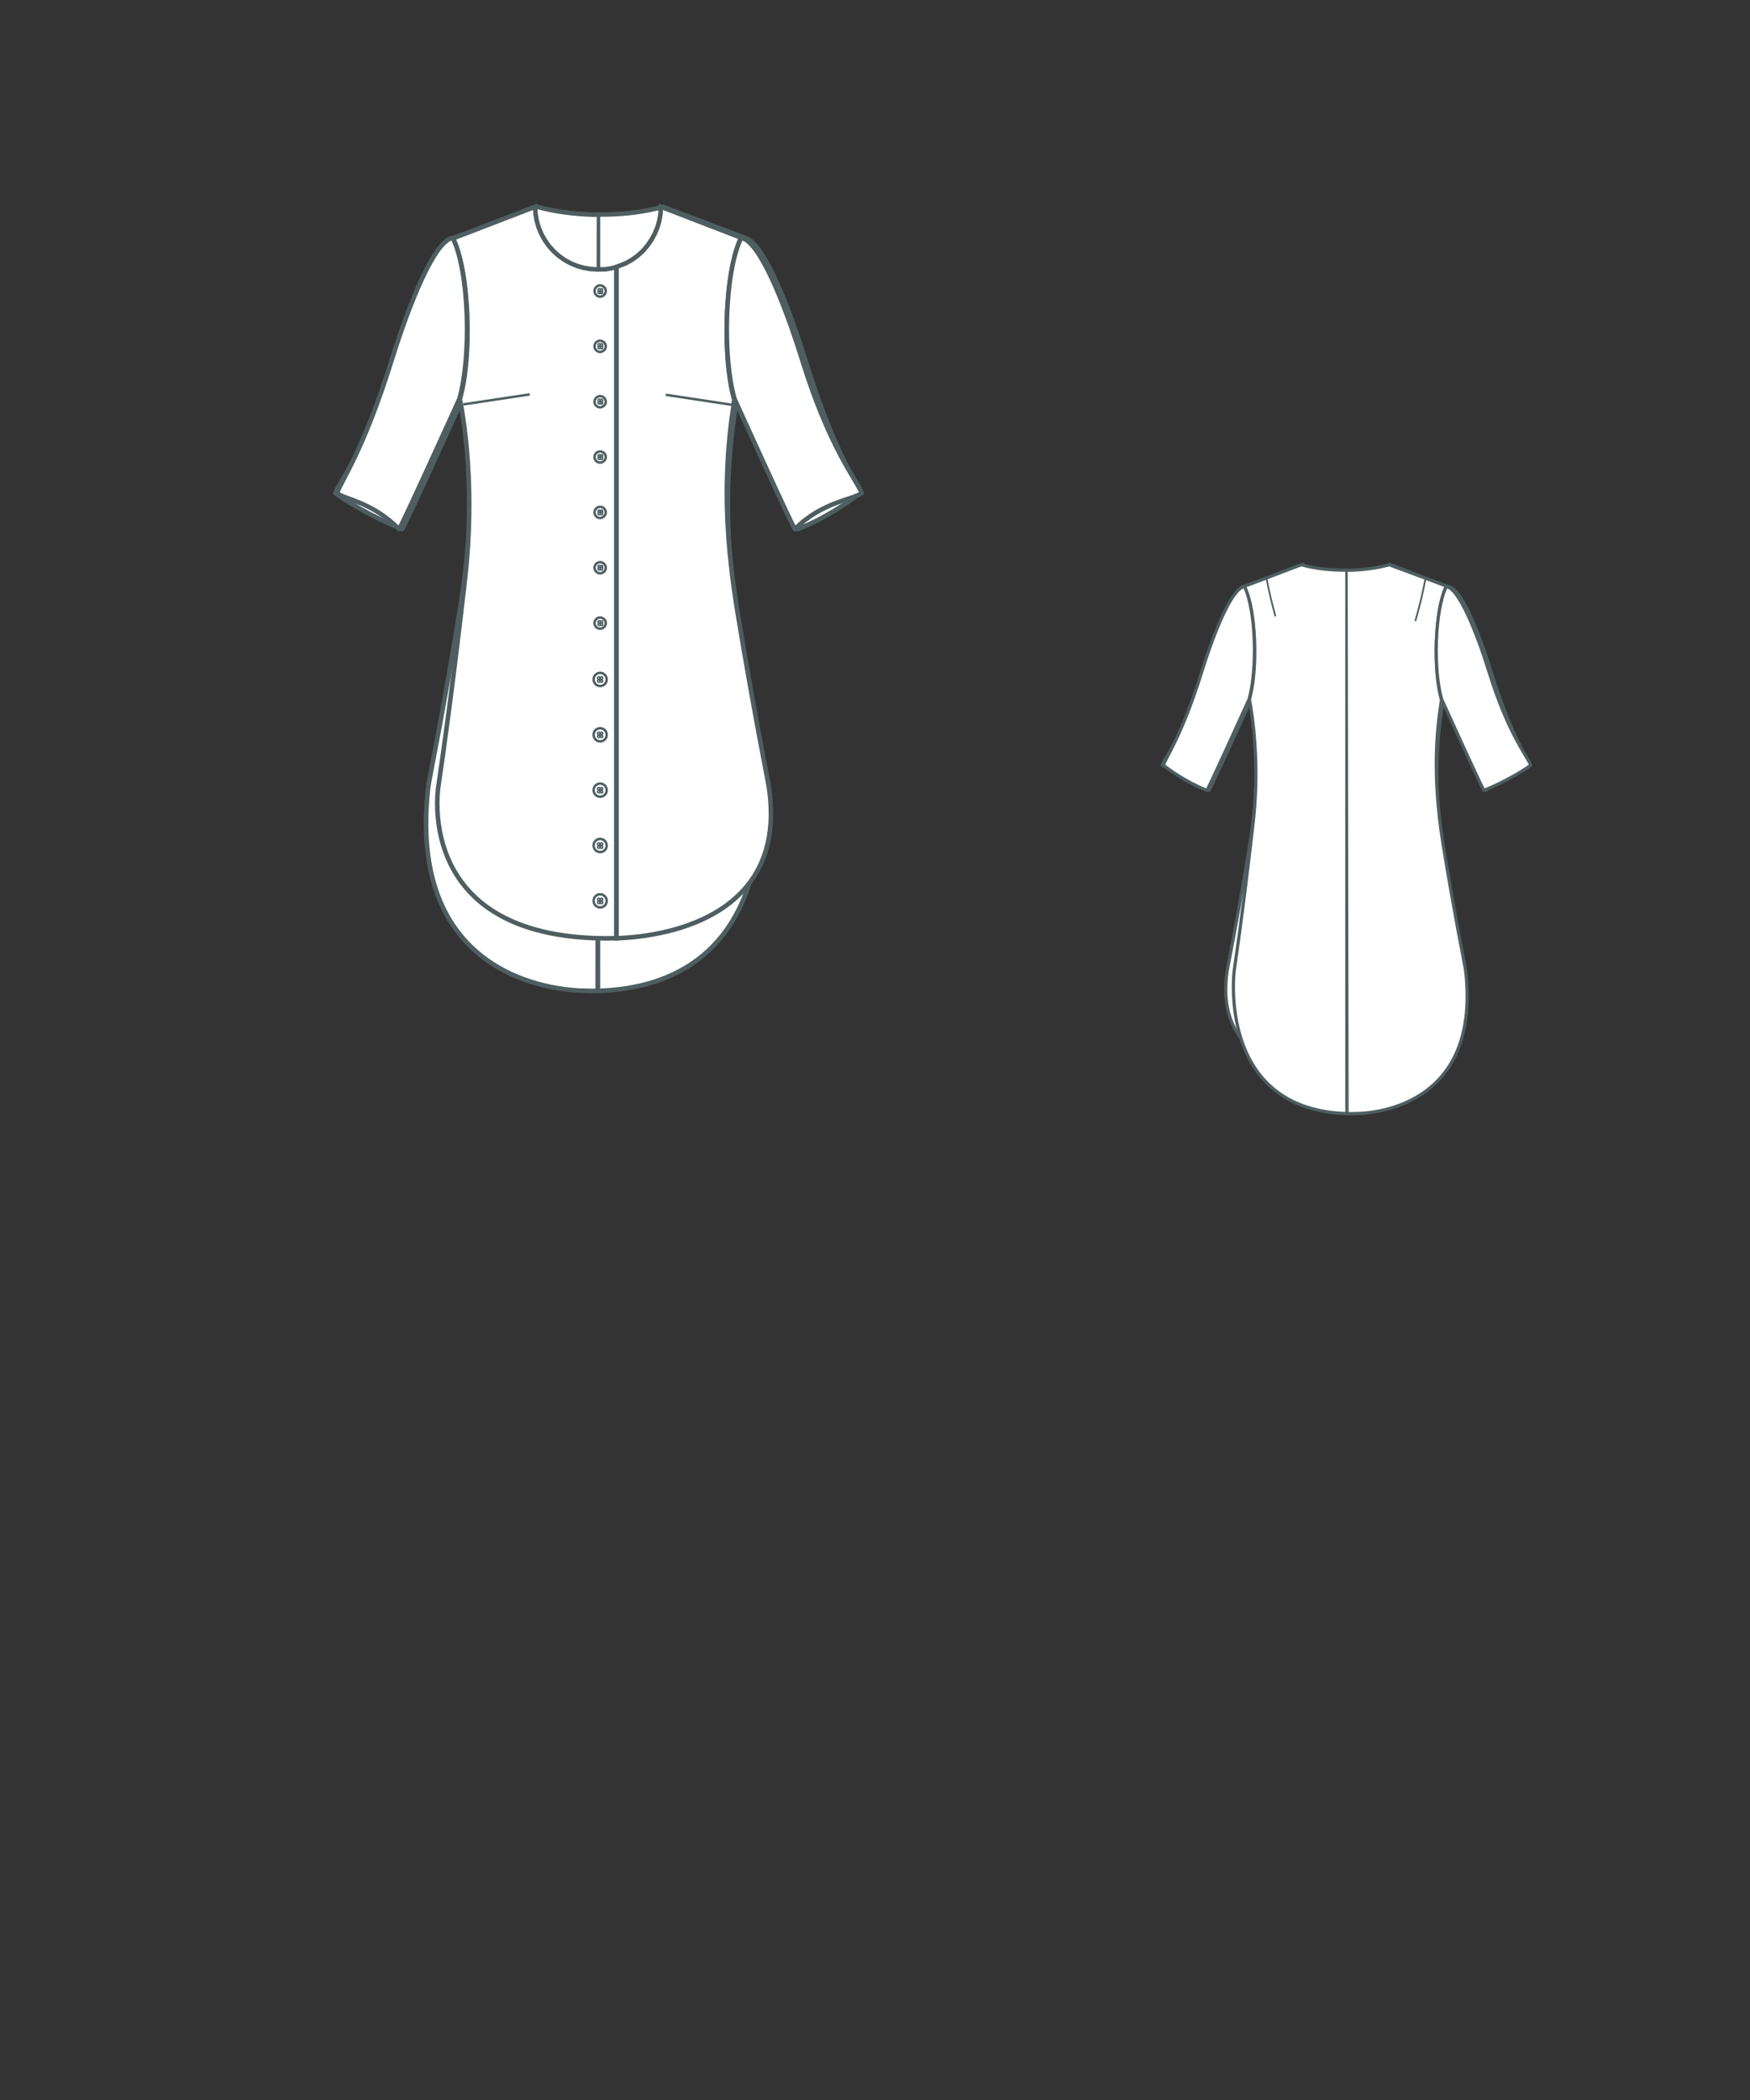 <svg xmlns="http://www.w3.org/2000/svg" viewBox="25 50 250 300" preserveAspectRatio="xMidYMid meet" class="main-area"><rect x="25" y="50" width="250" height="300" fill="#333333" stroke="none"/><g class="front-view"><g transform="translate(61,50)" class="area1-37"><g class="back" style="transform: translate(99px, 0px) scale(-1, 1);"><g><!----> <path d="M29.69 57.04 L29.69 57.04 L29.88 58.027 L30.045 59.014 L30.325 60.995 L30.55 62.974 L30.645 63.977 L30.801 65.973 L30.92 67.946 L30.995 69.969 L31.022 71.97 L31.004 73.963 L30.978 74.955 L30.893 76.961 L30.765 78.94 L30.592 80.948 L30.264 83.911 L29.441 90.856 L28.699 96.841 L27.657 104.786 L26.553 112.668 L26.481 113.669 L26.44 114.679 L26.427 115.664 L26.439 116.659 L26.479 117.713 L26.54 118.663 L26.632 119.676 L26.748 120.663 L26.891 121.649 L27.068 122.656 L27.263 123.604 L27.501 124.601 L27.762 125.553 L28.061 126.517 L28.386 127.445 L28.759 128.392 L29.162 129.307 L29.595 130.19 L30.058 131.043 L30.586 131.919 L31.152 132.764 L31.719 133.528 L32.402 134.358 L33.044 135.061 L33.768 135.777 L34.534 136.457 L35.293 137.063 L36.089 137.635 L36.922 138.172 L37.791 138.671 L38.694 139.132 L39.626 139.551 L40.585 139.93 L41.458 140.232 L42.457 140.531 L43.418 140.777 L44.391 140.987 L45.415 141.17 L46.36 141.305 L47.383 141.418 L48.35 141.495 L49.384 141.548 L50.36 141.563 L52.317 141.511 L53.33 141.434 L54.39 141.313 L55.34 141.17 L56.303 140.991 L57.307 140.767 L58.245 140.522 L59.214 140.23 L60.174 139.899 L61.102 139.537 L62.054 139.118 L62.899 138.702 L63.785 138.216 L64.621 137.705 L65.461 137.136 L66.256 136.538 L67.057 135.867 L67.765 135.208 L68.481 134.469 L69.108 133.75 L69.74 132.943 L70.331 132.102 L70.838 131.292 L71.346 130.385 L71.776 129.52 L72.168 128.63 L72.551 127.637 L72.865 126.701 L73.142 125.747 L73.382 124.778 L73.586 123.797 L73.755 122.808 L73.891 121.814 L73.995 120.817 L74.068 119.821 L74.113 118.828 L74.131 117.838 L74.125 116.85 L74.093 115.812 L74.043 114.877 L73.967 113.854 L73.868 112.824 L73.738 111.863 L72.251 104.012 L71.002 97.107 L69.981 91.19 L69.166 86.258 L68.737 83.294 L68.49 81.296 L68.194 78.345 L68.039 76.323 L67.926 74.332 L67.886 73.332 L67.838 71.35 L67.836 69.337 L67.854 68.331 L67.924 66.343 L68.042 64.336 L68.212 62.356 L68.439 60.374 L68.857 57.393L68.88 57.07 L68.88 57.07 L68.627 56.091 L68.427 55.117 L68.267 54.155 L68.132 53.146 L68.024 52.136 L67.943 51.155 L67.84 49.163 L67.811 47.161 L67.852 45.155 L67.898 44.153 L68.043 42.183 L68.147 41.174 L68.274 40.161 L68.418 39.196 L68.59 38.227 L68.803 37.212 L69.046 36.243 L69.33 35.302 L69.673 34.377L70.05 33.95 L 58.25 29.54 L58.25 29.54 L58.25 29.54 L57.284 29.792 L56.306 30.003 L55.322 30.183 L54.334 30.333 L53.341 30.454 L52.346 30.549 L51.348 30.618 L50.349 30.663L49.187 30.643 L 48.192 30.633 L 47.183 30.597 L 46.195 30.536 L 45.194 30.447 L 44.194 30.329 L 43.211 30.183 L 42.229 30.003 L 41.244 29.784 L 40.28 29.54 L 40.28 29.54 L40.28 29.54 L 28.65 33.95 L28.68 33.98 L28.68 33.98 L29.075 34.89 L29.402 35.842 L29.675 36.81 L29.903 37.782 L30.094 38.751 L30.262 39.766 L30.396 40.73 L30.512 41.741 L30.676 43.713 L30.73 44.717 L30.785 46.733 L30.768 48.703 L30.731 49.73 L30.675 50.739 L30.601 51.697 L30.501 52.705 L30.374 53.714 L30.224 54.676 L30.038 55.65 L29.797 56.66Z" fill="#fff" data-connection="1" class="" style="stroke-width: 0.65px; stroke: rgb(78, 94, 97);"/><!----> <path d="M49.771 141.554 L49.578 30.65 " fill="none" data-connection="2" class="" style="stroke-width: 0.35px; stroke: rgb(78, 94, 97);"/><!----> <path d="M49.43 141.549 L49.43 137.19 L49.43 130.51 L49.43 120.49 L49.43 117.15 L49.43 110.46 L49.43 103.78 L49.43 97.1 L49.43 90.42 L49.43 83.73 L49.43 77.05 L49.43 70.37 L49.43 60.35 L49.43 50.32 L49.43 43.64 L49.43 36.96 L49.43 30.647 " id="center-back-seam" fill="none" data-connection="3" class="" style="stroke-width: 0.35px; stroke: rgb(78, 94, 97);"/><!----> <path d="M69.88 33.98C72.45 34.35 76.03 43.14 78.63 51.52 82.64 64.42 86.59 68.83 87.09 70.44 86.02 71.34 81.71 73.94 77.57 75.58 77.63 76.18 68.94 57 68.94 57 67.21 51.12 67.47 38.9 69.88 33.98Z" fill="#fff" data-connection="4" class="" style="stroke-width: 0.65px; stroke: rgb(78, 94, 97);" id="Bodice_4_"/><!----> <path d="M28.68 33.98C26.11 34.35 22.54 43.14 19.93 51.52 15.92 64.42 12.65 68.83 12.15 70.44 13.21 71.34 16.86 73.94 21 75.58 20.93 76.18 29.62 57 29.62 57 31.32 51.12 31.09 38.9 28.68 33.98Z" fill="#fff" data-connection="5" class="" style="stroke-width: 0.65px; stroke: rgb(78, 94, 97);" id="Bodice_7_"/><!----> <path d="M63.551 41.03 L64.091 39.106 L64.589 37.169 L64.824 36.196 L65.257 34.24 L65.636 32.3 " fill="none" data-connection="6" class="" style="stroke-width: 0.35px; stroke: rgb(78, 94, 97);" id="neckline-back-dart-right"/><!----> <path d="M33.19 32.28 L33.19 32.28 L33.572 34.24 L34.009 36.195 L34.494 38.137 L35.013 40.067 " fill="none" data-connection="7" class="" style="stroke-width: 0.35px; stroke: rgb(78, 94, 97);" id="neckline-back-dart-left"/></g></g> <g class="front"><g><!----> <path d="M30.038 55.65 M29.797 56.66 L29.69 57.04 L29.885 58.031 L30.05 58.997 L30.338 60.985 L30.568 62.967 L30.665 63.965 L30.823 65.958 L30.936 67.948 L31.004 69.957 L31.022 70.969 L31.029 71.955 L31.011 73.947 L30.951 75.954 L30.848 77.956 L30.78 78.962 L30.615 80.942 L30.408 82.928 L29.708 88.899 L28.859 95.843 L28.09 101.813 L27.283 107.751 L26.576 112.677 L26.496 113.665 L26.466 114.652 L26.483 115.668 L26.545 116.646 L26.658 117.673 L26.815 118.655 L27.021 119.636 L27.271 120.585 L27.572 121.525 L27.935 122.474 L28.354 123.404 L28.81 124.276 L29.331 125.141 L29.891 125.955 L30.53 126.767 L31.169 127.486 L31.893 128.205 L32.66 128.88 L33.41 129.467 L34.254 130.054 L35.069 130.557 L35.981 131.058 L36.85 131.481 L37.817 131.898 L38.726 132.243 L39.647 132.551 L40.66 132.848 L41.597 133.086 L42.617 133.309 L43.557 133.484 L44.571 133.642 L45.577 133.771 L46.517 133.867 L47.563 133.949 L48.517 134.002 L49.537 134.038 L50.534 134.05 L52.07 134.033 L52.07 38.127 L52.07 38.127 L51.533 38.288 L50.549 38.465 L49.337 38.49 L48.341 38.426 L47.356 38.256 L46.395 37.976 L45.472 37.591 L44.599 37.104 L43.788 36.521 L43.05 35.848 L42.386 35.101 L41.811 34.284 L41.329 33.408 L40.948 32.483 L40.673 31.522 L40.506 30.537 L40.44 29.54 L40.44 29.54 L40.44 29.54 L28.72 34.05 L28.68 33.98 L28.68 33.98 L29.075 34.89 L29.402 35.842 L29.675 36.81 L29.903 37.782 L30.094 38.751 L30.262 39.766 L30.396 40.73 L30.512 41.741 L30.676 43.713 L30.73 44.717 L30.785 46.733 L30.768 48.703 L30.731 49.73 L30.675 50.739 L30.601 51.697 L30.501 52.705 L30.374 53.714 L30.224 54.676 L30.038 55.65 L29.797 56.66 Z" fill="#fff" data-connection="1" class="secondary" style="stroke-width: 0.65px; stroke: rgb(78, 94, 97);"/><!----> <path d="M52.07 38.127 M52.07 134.033 L52.07 134.033 L52.552 134.018 L53.519 133.96 L54.561 133.869 L55.501 133.761 L56.523 133.616 L57.482 133.452 L58.465 133.256 L59.451 133.029 L60.395 132.78 L61.355 132.493 L62.34 132.16 L63.236 131.819 L64.159 131.426 L65.112 130.97 L65.973 130.506 L66.804 130.007 L67.657 129.43 L68.421 128.851 L69.199 128.184 L69.934 127.468 L70.579 126.752 L71.22 125.936 L71.769 125.125 L72.268 124.268 L72.712 123.368 L73.097 122.426 L73.402 121.514 L73.669 120.508 L73.863 119.545 L74.003 118.564 L74.092 117.573 L74.131 116.575 L74.123 115.527 L74.072 114.538 L73.982 113.554 L73.855 112.556 L73.686 111.593 L72.383 104.725 L71.305 98.808 L70.269 92.889 L69.282 86.984 L68.836 84.019 L68.578 82.028 L68.257 79.041 L68.091 77.064 L67.963 75.075 L67.915 74.075 L67.851 72.068 L67.835 70.072 L67.846 69.058 L67.906 67.069 L68.008 65.075 L68.078 64.081 L68.255 62.087 L68.485 60.1 L68.763 58.109 L68.879 57.108 L68.88 57.07 L68.88 57.07 L68.627 56.091 L68.427 55.117 L68.267 54.155 L68.132 53.146 L68.024 52.136 L67.943 51.155 L67.84 49.163 L67.811 47.161 L67.852 45.155 L67.898 44.153 L68.043 42.183 L68.147 41.174 L68.274 40.161 L68.418 39.196 L68.59 38.227 L68.803 37.212 L69.046 36.243 L69.33 35.302 L69.673 34.377 L70.11 34.05 L58.42 29.54 L58.42 29.54 L58.42 29.54 L58.355 30.537 L58.192 31.523 L57.914 32.483 L57.53 33.406 L57.048 34.282 L56.477 35.102 L55.831 35.859 L55.09 36.529 L54.28 37.115 L53.411 37.607 L52.07 38.127 L52.07 38.127 L52.07 134.033 Z" fill="#fff" data-connection="2" class="secondary" style="stroke-width: 0.65px; stroke: rgb(78, 94, 97);"/><!----> <path d="M69.88 33.98C72.45 34.35 76.03 43.14 78.63 51.52 82.64 64.42 86.59 68.83 87.09 70.44 86.02 71.34 81.34 71.71 77.57 75.58 77.63 76.18 68.94 57 68.94 57 67.21 51.12 67.47 38.9 69.88 33.98Z" fill="#fff" data-connection="3" class="secondary" style="stroke-width: 0.65px; stroke: rgb(78, 94, 97);" id="Bodice_4_"/><!----> <path d="M28.68 33.98C26.11 34.35 22.54 43.14 19.93 51.52 15.92 64.42 12.65 68.83 12.15 70.44 13.21 71.34 17.19 71.71 21 75.58 20.93 76.18 29.62 57 29.62 57 31.32 51.12 31.09 38.9 28.68 33.98Z" fill="#fff" data-connection="4" class="secondary" style="stroke-width: 0.65px; stroke: rgb(78, 94, 97);" id="Bodice_7_"/><!----> <path d="M68.61 57.84L59.12 56.4" fill="none" data-connection="5" class="secondary" style="stroke-width: 0.35px; stroke: rgb(78, 94, 97);"/><!----> <path d="M39.68 56.34L30.19 57.77" fill="none" data-connection="6" class="secondary" style="stroke-width: 0.35px; stroke: rgb(78, 94, 97);"/><!----> <path d="M50.67 97.063C50.67 96.563 50.27 96.123 49.73 96.123C49.23 96.123 48.8 96.533 48.8 97.063C48.8 97.563 49.2 98.003 49.73 98.003C50.27 98.003 50.67 97.593 50.67 97.063ZM49.43 96.863C49.43 96.793 49.47 96.763 49.53 96.763C49.6 96.763 49.63 96.793 49.63 96.863C49.63 96.933 49.6 96.963 49.53 96.963C49.5 96.963 49.43 96.933 49.43 96.863ZM49.83 96.863C49.83 96.793 49.87 96.763 49.93 96.763C50 96.763 50.03 96.793 50.03 96.863C50.03 96.933 50 96.963 49.93 96.963C49.87 96.963 49.83 96.933 49.83 96.863ZM49.43 97.293C49.43 97.233 49.47 97.193 49.53 97.193C49.6 97.193 49.63 97.233 49.63 97.293C49.63 97.363 49.6 97.393 49.53 97.393C49.5 97.393 49.43 97.333 49.43 97.293ZM49.83 97.293C49.83 97.233 49.87 97.193 49.93 97.193C50 97.193 50.03 97.233 50.03 97.293C50.03 97.363 50 97.393 49.93 97.393C49.87 97.393 49.83 97.333 49.83 97.293Z " fill="none" data-connection="7" class="secondary" style="stroke-width: 0.35px; stroke: rgb(78, 94, 97);" id="front-button-9"/><!----> <path d="M50.67 104.97C50.67 104.47 50.27 104.03 49.73 104.03C49.23 104.03 48.8 104.44 48.8 104.97C48.8 105.47 49.2 105.91 49.73 105.91C50.27 105.91 50.67 105.5 50.67 104.97ZM49.43 104.77C49.43 104.7 49.47 104.67 49.53 104.67C49.6 104.67 49.63 104.7 49.63 104.77C49.63 104.84 49.6 104.87 49.53 104.87C49.5 104.87 49.43 104.84 49.43 104.77ZM49.83 104.77C49.83 104.7 49.87 104.67 49.93 104.67C50 104.67 50.03 104.7 50.03 104.77C50.03 104.84 50 104.87 49.93 104.87C49.87 104.87 49.83 104.84 49.83 104.77ZM49.43 105.2C49.43 105.14 49.47 105.1 49.53 105.1C49.6 105.1 49.63 105.14 49.63 105.2C49.63 105.27 49.6 105.3 49.53 105.3C49.5 105.3 49.43 105.24 49.43 105.2ZM49.83 105.2C49.83 105.14 49.87 105.1 49.93 105.1C50 105.1 50.03 105.14 50.03 105.2C50.03 105.27 50 105.3 49.93 105.3C49.87 105.3 49.83 105.24 49.83 105.2Z " fill="none" data-connection="8" class="secondary" style="stroke-width: 0.35px; stroke: rgb(78, 94, 97);" id="front-button--91"/><!----> <path d="M50.67 112.878C50.67 112.378 50.27 111.938 49.73 111.938C49.23 111.938 48.8 112.348 48.8 112.878C48.8 113.378 49.2 113.818 49.73 113.818C50.27 113.818 50.67 113.408 50.67 112.878ZM49.43 112.678C49.43 112.608 49.47 112.578 49.53 112.578C49.6 112.578 49.63 112.608 49.63 112.678C49.63 112.748 49.6 112.778 49.53 112.778C49.5 112.778 49.43 112.748 49.43 112.678ZM49.83 112.678C49.83 112.608 49.87 112.578 49.93 112.578C50 112.578 50.03 112.608 50.03 112.678C50.03 112.748 50 112.778 49.93 112.778C49.87 112.778 49.83 112.748 49.83 112.678ZM49.43 113.108C49.43 113.048 49.47 113.008 49.53 113.008C49.6 113.008 49.63 113.048 49.63 113.108C49.63 113.178 49.6 113.208 49.53 113.208C49.5 113.208 49.43 113.148 49.43 113.108ZM49.83 113.108C49.83 113.048 49.87 113.008 49.93 113.008C50 113.008 50.03 113.048 50.03 113.108C50.03 113.178 50 113.208 49.93 113.208C49.87 113.208 49.83 113.148 49.83 113.108Z " fill="none" data-connection="9" class="secondary" style="stroke-width: 0.35px; stroke: rgb(78, 94, 97);" id="front-button--91"/><!----> <path d="M50.67 120.785C50.67 120.285 50.27 119.845 49.73 119.845C49.23 119.845 48.8 120.255 48.8 120.785C48.8 121.285 49.2 121.725 49.73 121.725C50.27 121.725 50.67 121.315 50.67 120.785ZM49.43 120.585C49.43 120.515 49.47 120.485 49.53 120.485C49.6 120.485 49.63 120.515 49.63 120.585C49.63 120.655 49.6 120.685 49.53 120.685C49.5 120.685 49.43 120.655 49.43 120.585ZM49.83 120.585C49.83 120.515 49.87 120.485 49.93 120.485C50 120.485 50.03 120.515 50.03 120.585C50.03 120.655 50 120.685 49.93 120.685C49.87 120.685 49.83 120.655 49.83 120.585ZM49.43 121.015C49.43 120.955 49.47 120.915 49.53 120.915C49.6 120.915 49.63 120.955 49.63 121.015C49.63 121.085 49.6 121.115 49.53 121.115C49.5 121.115 49.43 121.055 49.43 121.015ZM49.83 121.015C49.83 120.955 49.87 120.915 49.93 120.915C50 120.915 50.03 120.955 50.03 121.015C50.03 121.085 50 121.115 49.93 121.115C49.87 121.115 49.83 121.055 49.83 121.015Z " fill="none" data-connection="10" class="secondary" style="stroke-width: 0.35px; stroke: rgb(78, 94, 97);" id="front-button--91"/><!----> <path d="M50.67 128.693C50.67 128.193 50.27 127.753 49.73 127.753C49.23 127.753 48.8 128.163 48.8 128.693C48.8 129.193 49.2 129.633 49.73 129.633C50.27 129.633 50.67 129.223 50.67 128.693ZM49.43 128.493C49.43 128.423 49.47 128.393 49.53 128.393C49.6 128.393 49.63 128.423 49.63 128.493C49.63 128.563 49.6 128.593 49.53 128.593C49.5 128.593 49.43 128.563 49.43 128.493ZM49.83 128.493C49.83 128.423 49.87 128.393 49.93 128.393C50 128.393 50.03 128.423 50.03 128.493C50.03 128.563 50 128.593 49.93 128.593C49.87 128.593 49.83 128.563 49.83 128.493ZM49.43 128.923C49.43 128.863 49.47 128.823 49.53 128.823C49.6 128.823 49.63 128.863 49.63 128.923C49.63 128.993 49.6 129.023 49.53 129.023C49.5 129.023 49.43 128.963 49.43 128.923ZM49.83 128.923C49.83 128.863 49.87 128.823 49.93 128.823C50 128.823 50.03 128.863 50.03 128.923C50.03 128.993 50 129.023 49.93 129.023C49.87 129.023 49.83 128.963 49.83 128.923Z " fill="none" data-connection="11" class="secondary" style="stroke-width: 0.35px; stroke: rgb(78, 94, 97);" id="front-button--91"/><!----> <path d="M50.54 89.015C50.54 88.585 50.17 88.215 49.73 88.215C49.3 88.215 48.93 88.585 48.93 89.015C48.93 89.455 49.3 89.815 49.73 89.815C50.17 89.815 50.54 89.455 50.54 89.015ZM49.5 88.855C49.5 88.785 49.53 88.755 49.6 88.755C49.67 88.755 49.7 88.785 49.7 88.855C49.7 88.915 49.67 88.955 49.6 88.955C49.53 88.955 49.5 88.885 49.5 88.855ZM49.83 88.855C49.83 88.785 49.87 88.755 49.93 88.755C50 88.755 50.03 88.785 50.03 88.855C50.03 88.915 50 88.955 49.93 88.955C49.87 88.955 49.83 88.885 49.83 88.855ZM49.5 89.185C49.5 89.115 49.53 89.085 49.6 89.085C49.67 89.085 49.7 89.115 49.7 89.185C49.7 89.255 49.67 89.285 49.6 89.285C49.53 89.285 49.5 89.255 49.5 89.185ZM49.83 89.185C49.83 89.115 49.87 89.085 49.93 89.085C50 89.085 50.03 89.115 50.03 89.185C50.03 89.255 50 89.285 49.93 89.285C49.87 89.285 49.83 89.255 49.83 89.185Z " fill="none" data-connection="12" class="secondary" style="stroke-width: 0.35px; stroke: rgb(78, 94, 97);" id="front-button-8"/><!----> <path d="M50.54 41.57C50.54 41.14 50.17 40.77 49.73 40.77C49.3 40.77 48.93 41.14 48.93 41.57C48.93 42.01 49.3 42.38 49.73 42.38C50.17 42.38 50.54 42.01 50.54 41.57ZM49.5 41.41C49.5 41.34 49.53 41.31 49.6 41.31C49.67 41.31 49.7 41.34 49.7 41.41C49.7 41.47 49.67 41.51 49.6 41.51C49.53 41.51 49.5 41.47 49.5 41.41ZM49.83 41.41C49.83 41.34 49.87 41.31 49.93 41.31C50 41.31 50.03 41.34 50.03 41.41C50.03 41.47 50 41.51 49.93 41.51C49.87 41.51 49.83 41.47 49.83 41.41ZM49.5 41.78C49.5 41.71 49.53 41.68 49.6 41.68C49.67 41.68 49.7 41.71 49.7 41.78C49.7 41.84 49.67 41.88 49.6 41.88C49.53 41.84 49.5 41.81 49.5 41.78ZM49.83 41.78C49.83 41.71 49.87 41.68 49.93 41.68C50 41.68 50.03 41.71 50.03 41.78C50.03 41.84 50 41.88 49.93 41.88C49.87 41.84 49.83 41.81 49.83 41.78Z " fill="none" data-connection="13" class="secondary" style="stroke-width: 0.35px; stroke: rgb(78, 94, 97);" id="front-button-2"/><!----> <path d="M50.54 49.478C50.54 49.048 50.17 48.678 49.73 48.678C49.3 48.678 48.93 49.048 48.93 49.478C48.93 49.918 49.3 50.278 49.73 50.278C50.17 50.248 50.54 49.918 50.54 49.478ZM49.5 49.278C49.5 49.218 49.53 49.178 49.6 49.178C49.67 49.178 49.7 49.218 49.7 49.278C49.7 49.348 49.67 49.378 49.6 49.378C49.53 49.378 49.5 49.348 49.5 49.278ZM49.83 49.278C49.83 49.218 49.87 49.178 49.93 49.178C50 49.178 50.03 49.218 50.03 49.278C50.03 49.348 50 49.378 49.93 49.378C49.87 49.378 49.83 49.348 49.83 49.278ZM49.5 49.648C49.5 49.578 49.53 49.548 49.6 49.548C49.67 49.548 49.7 49.578 49.7 49.648C49.7 49.718 49.67 49.748 49.6 49.748C49.53 49.748 49.5 49.678 49.5 49.648ZM49.83 49.648C49.83 49.578 49.87 49.548 49.93 49.548C50 49.548 50.03 49.578 50.03 49.648C50.03 49.718 50 49.748 49.93 49.748C49.87 49.748 49.83 49.678 49.83 49.648Z " fill="none" data-connection="14" class="secondary" style="stroke-width: 0.35px; stroke: rgb(78, 94, 97);" id="front-button-3"/><!----> <path d="M50.54 81.108C50.54 80.668 50.17 80.308 49.73 80.308C49.3 80.308 48.93 80.668 48.93 81.108C48.93 81.538 49.3 81.908 49.73 81.908C50.17 81.908 50.54 81.538 50.54 81.108ZM49.5 80.938C49.5 80.868 49.53 80.838 49.6 80.838C49.67 80.838 49.7 80.868 49.7 80.938C49.7 81.008 49.67 81.038 49.6 81.038C49.53 81.038 49.5 80.938 49.5 80.938ZM49.83 80.938C49.83 80.868 49.87 80.838 49.93 80.838C50 80.838 50.03 80.868 50.03 80.938C50.03 81.008 50 81.038 49.93 81.038C49.87 81.038 49.83 80.938 49.83 80.938ZM49.5 81.278C49.5 81.208 49.53 81.178 49.6 81.178C49.67 81.178 49.7 81.208 49.7 81.278C49.7 81.338 49.67 81.378 49.6 81.378C49.53 81.378 49.5 81.338 49.5 81.278ZM49.83 81.278C49.83 81.208 49.87 81.178 49.93 81.178C50 81.178 50.03 81.208 50.03 81.278C50.03 81.338 50 81.378 49.93 81.378C49.87 81.378 49.83 81.338 49.83 81.278Z " id="front-button-7" fill="none" data-connection="15" class="secondary" style="stroke-width: 0.35px; stroke: rgb(78, 94, 97);"/><!----> <path d="M50.54 73.2C50.54 72.77 50.17 72.4 49.73 72.4C49.3 72.4 48.93 72.77 48.93 73.2C48.93 73.64 49.3 74.01 49.73 74.01C50.17 73.97 50.54 73.64 50.54 73.2ZM49.5 73.04C49.5 72.97 49.53 72.94 49.6 72.94C49.67 72.94 49.7 72.97 49.7 73.04C49.7 73.1 49.67 73.14 49.6 73.14C49.53 73.1 49.5 73.04 49.5 73.04ZM49.83 73.04C49.83 72.97 49.87 72.94 49.93 72.94C50 72.94 50.03 72.97 50.03 73.04C50.03 73.1 50 73.14 49.93 73.14C49.87 73.1 49.83 73.04 49.83 73.04ZM49.5 73.37C49.5 73.3 49.53 73.27 49.6 73.27C49.67 73.27 49.7 73.3 49.7 73.37C49.7 73.44 49.67 73.47 49.6 73.47C49.53 73.47 49.5 73.44 49.5 73.37ZM49.83 73.37C49.83 73.3 49.87 73.27 49.93 73.27C50 73.27 50.03 73.3 50.03 73.37C50.03 73.44 50 73.47 49.93 73.47C49.87 73.47 49.83 73.44 49.83 73.37Z " id="front-button-6" fill="none" data-connection="16" class="secondary" style="stroke-width: 0.35px; stroke: rgb(78, 94, 97);"/><!----> <path d="M50.54 57.395C50.54 56.955 50.17 56.585 49.73 56.585C49.3 56.585 48.93 56.955 48.93 57.395C48.93 57.825 49.3 58.195 49.73 58.195C50.17 58.165 50.54 57.825 50.54 57.395ZM49.5 57.195C49.5 57.125 49.53 57.095 49.6 57.095C49.67 57.095 49.7 57.125 49.7 57.195C49.7 57.255 49.67 57.295 49.6 57.295C49.53 57.295 49.5 57.225 49.5 57.195ZM49.83 57.195C49.83 57.125 49.87 57.095 49.93 57.095C50 57.095 50.03 57.125 50.03 57.195C50.03 57.255 50 57.295 49.93 57.295C49.87 57.295 49.83 57.225 49.83 57.195ZM49.5 57.555C49.5 57.495 49.53 57.455 49.6 57.455C49.67 57.455 49.7 57.495 49.7 57.555C49.7 57.625 49.67 57.655 49.6 57.655C49.53 57.655 49.5 57.555 49.5 57.555ZM49.83 57.555C49.83 57.495 49.87 57.455 49.93 57.455C50 57.455 50.03 57.495 50.03 57.555C50.03 57.625 50 57.655 49.93 57.655C49.87 57.655 49.83 57.555 49.83 57.555Z " id="front-button-4" fill="none" data-connection="17" class="secondary" style="stroke-width: 0.35px; stroke: rgb(78, 94, 97);"/><!----> <path d="M50.54 65.293C50.54 64.863 50.17 64.493 49.73 64.493C49.3 64.493 48.93 64.863 48.93 65.293C48.93 65.733 49.3 66.093 49.73 66.093C50.17 66.063 50.54 65.733 50.54 65.293ZM49.5 65.123C49.5 65.063 49.53 65.023 49.6 65.023C49.67 65.023 49.7 65.063 49.7 65.123C49.7 65.193 49.67 65.223 49.6 65.223C49.53 65.193 49.5 65.123 49.5 65.123ZM49.83 65.123C49.83 65.063 49.87 65.023 49.93 65.023C50 65.023 50.03 65.063 50.03 65.123C50.03 65.193 50 65.223 49.93 65.223C49.87 65.193 49.83 65.123 49.83 65.123ZM49.5 65.463C49.5 65.393 49.53 65.363 49.6 65.363C49.67 65.363 49.7 65.393 49.7 65.463C49.7 65.523 49.67 65.563 49.6 65.563C49.53 65.563 49.5 65.523 49.5 65.463ZM49.83 65.463C49.83 65.393 49.87 65.363 49.93 65.363C50 65.363 50.03 65.393 50.03 65.463C50.03 65.523 50 65.563 49.93 65.563C49.87 65.563 49.83 65.523 49.83 65.463Z " id="front-button-5" fill="none" data-connection="18" class="secondary" style="stroke-width: 0.35px; stroke: rgb(78, 94, 97);"/></g></g></g></g> <g transform="translate(140, 75) scale(0.7,0.7)" class="back-view"><g transform="translate(61,50)" class="area1-37"><g class="front" style="transform: translate(99px, 0px) scale(-1, 1);"><g><!----> <path d="M30.038 55.65 M29.797 56.66 L29.69 57.04 L29.885 58.031 L30.05 58.997 L30.338 60.985 L30.568 62.967 L30.665 63.965 L30.823 65.958 L30.936 67.948 L31.004 69.957 L31.022 70.969 L31.029 71.955 L31.011 73.947 L30.951 75.954 L30.848 77.956 L30.78 78.962 L30.615 80.942 L30.408 82.928 L29.708 88.899 L28.859 95.843 L28.09 101.813 L27.283 107.751 L26.576 112.677 L26.496 113.665 L26.466 114.652 L26.483 115.668 L26.545 116.646 L26.658 117.673 L26.815 118.655 L27.021 119.636 L27.271 120.585 L27.572 121.525 L27.935 122.474 L28.354 123.404 L28.81 124.276 L29.331 125.141 L29.891 125.955 L30.53 126.767 L31.169 127.486 L31.893 128.205 L32.66 128.88 L33.41 129.467 L34.254 130.054 L35.069 130.557 L35.981 131.058 L36.85 131.481 L37.817 131.898 L38.726 132.243 L39.647 132.551 L40.66 132.848 L41.597 133.086 L42.617 133.309 L43.557 133.484 L44.571 133.642 L45.577 133.771 L46.517 133.867 L47.563 133.949 L48.517 134.002 L49.537 134.038 L50.534 134.05 L52.07 134.033 L52.07 38.127 L52.07 38.127 L51.533 38.288 L50.549 38.465 L49.337 38.49 L48.341 38.426 L47.356 38.256 L46.395 37.976 L45.472 37.591 L44.599 37.104 L43.788 36.521 L43.05 35.848 L42.386 35.101 L41.811 34.284 L41.329 33.408 L40.948 32.483 L40.673 31.522 L40.506 30.537 L40.44 29.54 L40.44 29.54 L40.44 29.54 L28.72 34.05 L28.68 33.98 L28.68 33.98 L29.075 34.89 L29.402 35.842 L29.675 36.81 L29.903 37.782 L30.094 38.751 L30.262 39.766 L30.396 40.73 L30.512 41.741 L30.676 43.713 L30.73 44.717 L30.785 46.733 L30.768 48.703 L30.731 49.73 L30.675 50.739 L30.601 51.697 L30.501 52.705 L30.374 53.714 L30.224 54.676 L30.038 55.65 L29.797 56.66 Z" fill="#fff" data-connection="1" class="secondary" style="stroke-width: 0.65px; stroke: rgb(78, 94, 97);"/><!----> <path d="M52.07 38.127 M52.07 134.033 L52.07 134.033 L52.552 134.018 L53.519 133.96 L54.561 133.869 L55.501 133.761 L56.523 133.616 L57.482 133.452 L58.465 133.256 L59.451 133.029 L60.395 132.78 L61.355 132.493 L62.34 132.16 L63.236 131.819 L64.159 131.426 L65.112 130.97 L65.973 130.506 L66.804 130.007 L67.657 129.43 L68.421 128.851 L69.199 128.184 L69.934 127.468 L70.579 126.752 L71.22 125.936 L71.769 125.125 L72.268 124.268 L72.712 123.368 L73.097 122.426 L73.402 121.514 L73.669 120.508 L73.863 119.545 L74.003 118.564 L74.092 117.573 L74.131 116.575 L74.123 115.527 L74.072 114.538 L73.982 113.554 L73.855 112.556 L73.686 111.593 L72.383 104.725 L71.305 98.808 L70.269 92.889 L69.282 86.984 L68.836 84.019 L68.578 82.028 L68.257 79.041 L68.091 77.064 L67.963 75.075 L67.915 74.075 L67.851 72.068 L67.835 70.072 L67.846 69.058 L67.906 67.069 L68.008 65.075 L68.078 64.081 L68.255 62.087 L68.485 60.1 L68.763 58.109 L68.879 57.108 L68.88 57.07 L68.88 57.07 L68.627 56.091 L68.427 55.117 L68.267 54.155 L68.132 53.146 L68.024 52.136 L67.943 51.155 L67.84 49.163 L67.811 47.161 L67.852 45.155 L67.898 44.153 L68.043 42.183 L68.147 41.174 L68.274 40.161 L68.418 39.196 L68.59 38.227 L68.803 37.212 L69.046 36.243 L69.33 35.302 L69.673 34.377 L70.11 34.05 L58.42 29.54 L58.42 29.54 L58.42 29.54 L58.355 30.537 L58.192 31.523 L57.914 32.483 L57.53 33.406 L57.048 34.282 L56.477 35.102 L55.831 35.859 L55.09 36.529 L54.28 37.115 L53.411 37.607 L52.07 38.127 L52.07 38.127 L52.07 134.033 Z" fill="#fff" data-connection="2" class="secondary" style="stroke-width: 0.65px; stroke: rgb(78, 94, 97);"/><!----> <path d="M69.88 33.98C72.45 34.35 76.03 43.14 78.63 51.52 82.64 64.42 86.59 68.83 87.09 70.44 86.02 71.34 81.34 71.71 77.57 75.58 77.63 76.18 68.94 57 68.94 57 67.21 51.12 67.47 38.9 69.88 33.98Z" fill="#fff" data-connection="3" class="secondary" style="stroke-width: 0.65px; stroke: rgb(78, 94, 97);" id="Bodice_4_"/><!----> <path d="M28.68 33.98C26.11 34.35 22.54 43.14 19.93 51.52 15.92 64.42 12.65 68.83 12.15 70.44 13.21 71.34 17.19 71.71 21 75.58 20.93 76.18 29.62 57 29.62 57 31.32 51.12 31.09 38.9 28.68 33.98Z" fill="#fff" data-connection="4" class="secondary" style="stroke-width: 0.65px; stroke: rgb(78, 94, 97);" id="Bodice_7_"/><!----> <path d="M68.61 57.84L59.12 56.4" fill="none" data-connection="5" class="secondary" style="stroke-width: 0.35px; stroke: rgb(78, 94, 97);"/><!----> <path d="M39.68 56.34L30.19 57.77" fill="none" data-connection="6" class="secondary" style="stroke-width: 0.35px; stroke: rgb(78, 94, 97);"/><!----> <path d="M50.67 97.063C50.67 96.563 50.27 96.123 49.73 96.123C49.23 96.123 48.8 96.533 48.8 97.063C48.8 97.563 49.2 98.003 49.73 98.003C50.27 98.003 50.67 97.593 50.67 97.063ZM49.43 96.863C49.43 96.793 49.47 96.763 49.53 96.763C49.6 96.763 49.63 96.793 49.63 96.863C49.63 96.933 49.6 96.963 49.53 96.963C49.5 96.963 49.43 96.933 49.43 96.863ZM49.83 96.863C49.83 96.793 49.87 96.763 49.93 96.763C50 96.763 50.03 96.793 50.03 96.863C50.03 96.933 50 96.963 49.93 96.963C49.87 96.963 49.83 96.933 49.83 96.863ZM49.43 97.293C49.43 97.233 49.47 97.193 49.53 97.193C49.6 97.193 49.63 97.233 49.63 97.293C49.63 97.363 49.6 97.393 49.53 97.393C49.5 97.393 49.43 97.333 49.43 97.293ZM49.83 97.293C49.83 97.233 49.87 97.193 49.93 97.193C50 97.193 50.03 97.233 50.03 97.293C50.03 97.363 50 97.393 49.93 97.393C49.87 97.393 49.83 97.333 49.83 97.293Z " fill="none" data-connection="7" class="secondary" style="stroke-width: 0.35px; stroke: rgb(78, 94, 97);" id="front-button-9"/><!----> <path d="M50.67 104.97C50.67 104.47 50.27 104.03 49.73 104.03C49.23 104.03 48.8 104.44 48.8 104.97C48.8 105.47 49.2 105.91 49.73 105.91C50.27 105.91 50.67 105.5 50.67 104.97ZM49.43 104.77C49.43 104.7 49.47 104.67 49.53 104.67C49.6 104.67 49.63 104.7 49.63 104.77C49.63 104.84 49.6 104.87 49.53 104.87C49.5 104.87 49.43 104.84 49.43 104.77ZM49.83 104.77C49.83 104.7 49.87 104.67 49.93 104.67C50 104.67 50.03 104.7 50.03 104.77C50.03 104.84 50 104.87 49.93 104.87C49.87 104.87 49.83 104.84 49.83 104.77ZM49.43 105.2C49.43 105.14 49.47 105.1 49.53 105.1C49.6 105.1 49.63 105.14 49.63 105.2C49.63 105.27 49.6 105.3 49.53 105.3C49.5 105.3 49.43 105.24 49.43 105.2ZM49.83 105.2C49.83 105.14 49.87 105.1 49.93 105.1C50 105.1 50.03 105.14 50.03 105.2C50.03 105.27 50 105.3 49.93 105.3C49.87 105.3 49.83 105.24 49.83 105.2Z " fill="none" data-connection="8" class="secondary" style="stroke-width: 0.35px; stroke: rgb(78, 94, 97);" id="front-button--91"/><!----> <path d="M50.67 112.878C50.67 112.378 50.27 111.938 49.73 111.938C49.23 111.938 48.8 112.348 48.8 112.878C48.8 113.378 49.2 113.818 49.73 113.818C50.27 113.818 50.67 113.408 50.67 112.878ZM49.43 112.678C49.43 112.608 49.47 112.578 49.53 112.578C49.6 112.578 49.63 112.608 49.63 112.678C49.63 112.748 49.6 112.778 49.53 112.778C49.5 112.778 49.43 112.748 49.43 112.678ZM49.83 112.678C49.83 112.608 49.87 112.578 49.93 112.578C50 112.578 50.03 112.608 50.03 112.678C50.03 112.748 50 112.778 49.93 112.778C49.87 112.778 49.83 112.748 49.83 112.678ZM49.43 113.108C49.43 113.048 49.47 113.008 49.53 113.008C49.6 113.008 49.63 113.048 49.63 113.108C49.63 113.178 49.6 113.208 49.53 113.208C49.5 113.208 49.43 113.148 49.43 113.108ZM49.83 113.108C49.83 113.048 49.87 113.008 49.93 113.008C50 113.008 50.03 113.048 50.03 113.108C50.03 113.178 50 113.208 49.93 113.208C49.87 113.208 49.83 113.148 49.83 113.108Z " fill="none" data-connection="9" class="secondary" style="stroke-width: 0.35px; stroke: rgb(78, 94, 97);" id="front-button--91"/><!----> <path d="M50.67 120.785C50.67 120.285 50.27 119.845 49.73 119.845C49.23 119.845 48.8 120.255 48.8 120.785C48.8 121.285 49.2 121.725 49.73 121.725C50.27 121.725 50.67 121.315 50.67 120.785ZM49.43 120.585C49.43 120.515 49.47 120.485 49.53 120.485C49.6 120.485 49.63 120.515 49.63 120.585C49.63 120.655 49.6 120.685 49.53 120.685C49.5 120.685 49.43 120.655 49.43 120.585ZM49.83 120.585C49.83 120.515 49.87 120.485 49.93 120.485C50 120.485 50.03 120.515 50.03 120.585C50.03 120.655 50 120.685 49.93 120.685C49.87 120.685 49.83 120.655 49.83 120.585ZM49.43 121.015C49.43 120.955 49.47 120.915 49.53 120.915C49.6 120.915 49.63 120.955 49.63 121.015C49.63 121.085 49.6 121.115 49.53 121.115C49.5 121.115 49.43 121.055 49.43 121.015ZM49.83 121.015C49.83 120.955 49.87 120.915 49.93 120.915C50 120.915 50.03 120.955 50.03 121.015C50.03 121.085 50 121.115 49.93 121.115C49.87 121.115 49.83 121.055 49.83 121.015Z " fill="none" data-connection="10" class="secondary" style="stroke-width: 0.35px; stroke: rgb(78, 94, 97);" id="front-button--91"/><!----> <path d="M50.67 128.693C50.67 128.193 50.27 127.753 49.73 127.753C49.23 127.753 48.8 128.163 48.8 128.693C48.8 129.193 49.2 129.633 49.73 129.633C50.27 129.633 50.67 129.223 50.67 128.693ZM49.43 128.493C49.43 128.423 49.47 128.393 49.53 128.393C49.6 128.393 49.63 128.423 49.63 128.493C49.63 128.563 49.6 128.593 49.53 128.593C49.5 128.593 49.43 128.563 49.43 128.493ZM49.83 128.493C49.83 128.423 49.87 128.393 49.93 128.393C50 128.393 50.03 128.423 50.03 128.493C50.03 128.563 50 128.593 49.93 128.593C49.87 128.593 49.83 128.563 49.83 128.493ZM49.43 128.923C49.43 128.863 49.47 128.823 49.53 128.823C49.6 128.823 49.63 128.863 49.63 128.923C49.63 128.993 49.6 129.023 49.53 129.023C49.5 129.023 49.43 128.963 49.43 128.923ZM49.83 128.923C49.83 128.863 49.87 128.823 49.93 128.823C50 128.823 50.03 128.863 50.03 128.923C50.03 128.993 50 129.023 49.93 129.023C49.87 129.023 49.83 128.963 49.83 128.923Z " fill="none" data-connection="11" class="secondary" style="stroke-width: 0.35px; stroke: rgb(78, 94, 97);" id="front-button--91"/><!----> <path d="M50.54 89.015C50.54 88.585 50.17 88.215 49.73 88.215C49.3 88.215 48.93 88.585 48.93 89.015C48.93 89.455 49.3 89.815 49.73 89.815C50.17 89.815 50.54 89.455 50.54 89.015ZM49.5 88.855C49.5 88.785 49.53 88.755 49.6 88.755C49.67 88.755 49.7 88.785 49.7 88.855C49.7 88.915 49.67 88.955 49.6 88.955C49.53 88.955 49.5 88.885 49.5 88.855ZM49.83 88.855C49.83 88.785 49.87 88.755 49.93 88.755C50 88.755 50.03 88.785 50.03 88.855C50.03 88.915 50 88.955 49.93 88.955C49.87 88.955 49.83 88.885 49.83 88.855ZM49.5 89.185C49.5 89.115 49.53 89.085 49.6 89.085C49.67 89.085 49.7 89.115 49.7 89.185C49.7 89.255 49.67 89.285 49.6 89.285C49.53 89.285 49.5 89.255 49.5 89.185ZM49.83 89.185C49.83 89.115 49.87 89.085 49.93 89.085C50 89.085 50.03 89.115 50.03 89.185C50.03 89.255 50 89.285 49.93 89.285C49.87 89.285 49.83 89.255 49.83 89.185Z " fill="none" data-connection="12" class="secondary" style="stroke-width: 0.35px; stroke: rgb(78, 94, 97);" id="front-button-8"/><!----> <path d="M50.54 41.57C50.54 41.14 50.17 40.77 49.73 40.77C49.3 40.77 48.93 41.14 48.93 41.57C48.93 42.01 49.3 42.38 49.73 42.38C50.17 42.38 50.54 42.01 50.54 41.57ZM49.5 41.41C49.5 41.34 49.53 41.31 49.6 41.31C49.67 41.31 49.7 41.34 49.7 41.41C49.7 41.47 49.67 41.51 49.6 41.51C49.53 41.51 49.5 41.47 49.5 41.41ZM49.83 41.41C49.83 41.34 49.87 41.31 49.93 41.31C50 41.31 50.03 41.34 50.03 41.41C50.03 41.47 50 41.51 49.93 41.51C49.87 41.51 49.83 41.47 49.83 41.41ZM49.5 41.78C49.5 41.71 49.53 41.68 49.6 41.68C49.67 41.68 49.7 41.71 49.7 41.78C49.7 41.84 49.67 41.88 49.6 41.88C49.53 41.84 49.5 41.81 49.5 41.78ZM49.83 41.78C49.83 41.71 49.87 41.68 49.93 41.68C50 41.68 50.03 41.71 50.03 41.78C50.03 41.84 50 41.88 49.93 41.88C49.87 41.84 49.83 41.81 49.83 41.78Z " fill="none" data-connection="13" class="secondary" style="stroke-width: 0.35px; stroke: rgb(78, 94, 97);" id="front-button-2"/><!----> <path d="M50.54 49.478C50.54 49.048 50.17 48.678 49.73 48.678C49.3 48.678 48.93 49.048 48.93 49.478C48.93 49.918 49.3 50.278 49.73 50.278C50.17 50.248 50.54 49.918 50.54 49.478ZM49.5 49.278C49.5 49.218 49.53 49.178 49.6 49.178C49.67 49.178 49.7 49.218 49.7 49.278C49.7 49.348 49.67 49.378 49.6 49.378C49.53 49.378 49.5 49.348 49.5 49.278ZM49.83 49.278C49.83 49.218 49.87 49.178 49.93 49.178C50 49.178 50.03 49.218 50.03 49.278C50.03 49.348 50 49.378 49.93 49.378C49.87 49.378 49.83 49.348 49.83 49.278ZM49.5 49.648C49.5 49.578 49.53 49.548 49.6 49.548C49.67 49.548 49.7 49.578 49.7 49.648C49.7 49.718 49.67 49.748 49.6 49.748C49.53 49.748 49.5 49.678 49.5 49.648ZM49.83 49.648C49.83 49.578 49.87 49.548 49.93 49.548C50 49.548 50.03 49.578 50.03 49.648C50.03 49.718 50 49.748 49.93 49.748C49.87 49.748 49.83 49.678 49.83 49.648Z " fill="none" data-connection="14" class="secondary" style="stroke-width: 0.35px; stroke: rgb(78, 94, 97);" id="front-button-3"/><!----> <path d="M50.54 81.108C50.54 80.668 50.17 80.308 49.73 80.308C49.3 80.308 48.93 80.668 48.93 81.108C48.93 81.538 49.3 81.908 49.73 81.908C50.17 81.908 50.54 81.538 50.54 81.108ZM49.5 80.938C49.5 80.868 49.53 80.838 49.6 80.838C49.67 80.838 49.7 80.868 49.7 80.938C49.7 81.008 49.67 81.038 49.6 81.038C49.53 81.038 49.5 80.938 49.5 80.938ZM49.83 80.938C49.83 80.868 49.87 80.838 49.93 80.838C50 80.838 50.03 80.868 50.03 80.938C50.03 81.008 50 81.038 49.93 81.038C49.87 81.038 49.83 80.938 49.83 80.938ZM49.5 81.278C49.5 81.208 49.53 81.178 49.6 81.178C49.67 81.178 49.7 81.208 49.7 81.278C49.7 81.338 49.67 81.378 49.6 81.378C49.53 81.378 49.5 81.338 49.5 81.278ZM49.83 81.278C49.83 81.208 49.87 81.178 49.93 81.178C50 81.178 50.03 81.208 50.03 81.278C50.03 81.338 50 81.378 49.93 81.378C49.87 81.378 49.83 81.338 49.83 81.278Z " id="front-button-7" fill="none" data-connection="15" class="secondary" style="stroke-width: 0.35px; stroke: rgb(78, 94, 97);"/><!----> <path d="M50.54 73.2C50.54 72.77 50.17 72.4 49.73 72.4C49.3 72.4 48.93 72.77 48.93 73.2C48.93 73.64 49.3 74.01 49.73 74.01C50.17 73.97 50.54 73.64 50.54 73.2ZM49.5 73.04C49.5 72.97 49.53 72.94 49.6 72.94C49.67 72.94 49.7 72.97 49.7 73.04C49.7 73.1 49.67 73.14 49.6 73.14C49.53 73.1 49.5 73.04 49.5 73.04ZM49.83 73.04C49.83 72.97 49.87 72.94 49.93 72.94C50 72.94 50.03 72.97 50.03 73.04C50.03 73.1 50 73.14 49.93 73.14C49.87 73.1 49.83 73.04 49.83 73.04ZM49.5 73.37C49.5 73.3 49.53 73.27 49.6 73.27C49.67 73.27 49.7 73.3 49.7 73.37C49.7 73.44 49.67 73.47 49.6 73.47C49.53 73.47 49.5 73.44 49.5 73.37ZM49.83 73.37C49.83 73.3 49.87 73.27 49.93 73.27C50 73.27 50.03 73.3 50.03 73.37C50.03 73.44 50 73.47 49.93 73.47C49.87 73.47 49.83 73.44 49.83 73.37Z " id="front-button-6" fill="none" data-connection="16" class="secondary" style="stroke-width: 0.35px; stroke: rgb(78, 94, 97);"/><!----> <path d="M50.54 57.395C50.54 56.955 50.17 56.585 49.73 56.585C49.3 56.585 48.93 56.955 48.93 57.395C48.93 57.825 49.3 58.195 49.73 58.195C50.17 58.165 50.54 57.825 50.54 57.395ZM49.5 57.195C49.5 57.125 49.53 57.095 49.6 57.095C49.67 57.095 49.7 57.125 49.7 57.195C49.7 57.255 49.67 57.295 49.6 57.295C49.53 57.295 49.5 57.225 49.5 57.195ZM49.83 57.195C49.83 57.125 49.87 57.095 49.93 57.095C50 57.095 50.03 57.125 50.03 57.195C50.03 57.255 50 57.295 49.93 57.295C49.87 57.295 49.83 57.225 49.83 57.195ZM49.5 57.555C49.5 57.495 49.53 57.455 49.6 57.455C49.67 57.455 49.7 57.495 49.7 57.555C49.7 57.625 49.67 57.655 49.6 57.655C49.53 57.655 49.5 57.555 49.5 57.555ZM49.83 57.555C49.83 57.495 49.87 57.455 49.93 57.455C50 57.455 50.03 57.495 50.03 57.555C50.03 57.625 50 57.655 49.93 57.655C49.87 57.655 49.83 57.555 49.83 57.555Z " id="front-button-4" fill="none" data-connection="17" class="secondary" style="stroke-width: 0.35px; stroke: rgb(78, 94, 97);"/><!----> <path d="M50.54 65.293C50.54 64.863 50.17 64.493 49.73 64.493C49.3 64.493 48.93 64.863 48.93 65.293C48.93 65.733 49.3 66.093 49.73 66.093C50.17 66.063 50.54 65.733 50.54 65.293ZM49.5 65.123C49.5 65.063 49.53 65.023 49.6 65.023C49.67 65.023 49.7 65.063 49.7 65.123C49.7 65.193 49.67 65.223 49.6 65.223C49.53 65.193 49.5 65.123 49.5 65.123ZM49.83 65.123C49.83 65.063 49.87 65.023 49.93 65.023C50 65.023 50.03 65.063 50.03 65.123C50.03 65.193 50 65.223 49.93 65.223C49.87 65.193 49.83 65.123 49.83 65.123ZM49.5 65.463C49.5 65.393 49.53 65.363 49.6 65.363C49.67 65.363 49.7 65.393 49.7 65.463C49.7 65.523 49.67 65.563 49.6 65.563C49.53 65.563 49.5 65.523 49.5 65.463ZM49.83 65.463C49.83 65.393 49.87 65.363 49.93 65.363C50 65.363 50.03 65.393 50.03 65.463C50.03 65.523 50 65.563 49.93 65.563C49.87 65.563 49.83 65.523 49.83 65.463Z " id="front-button-5" fill="none" data-connection="18" class="secondary" style="stroke-width: 0.35px; stroke: rgb(78, 94, 97);"/></g></g> <g class="back"><g><!----> <path d="M29.69 57.04 L29.69 57.04 L29.88 58.027 L30.045 59.014 L30.325 60.995 L30.55 62.974 L30.645 63.977 L30.801 65.973 L30.92 67.946 L30.995 69.969 L31.022 71.97 L31.004 73.963 L30.978 74.955 L30.893 76.961 L30.765 78.94 L30.592 80.948 L30.264 83.911 L29.441 90.856 L28.699 96.841 L27.657 104.786 L26.553 112.668 L26.481 113.669 L26.44 114.679 L26.427 115.664 L26.439 116.659 L26.479 117.713 L26.54 118.663 L26.632 119.676 L26.748 120.663 L26.891 121.649 L27.068 122.656 L27.263 123.604 L27.501 124.601 L27.762 125.553 L28.061 126.517 L28.386 127.445 L28.759 128.392 L29.162 129.307 L29.595 130.19 L30.058 131.043 L30.586 131.919 L31.152 132.764 L31.719 133.528 L32.402 134.358 L33.044 135.061 L33.768 135.777 L34.534 136.457 L35.293 137.063 L36.089 137.635 L36.922 138.172 L37.791 138.671 L38.694 139.132 L39.626 139.551 L40.585 139.93 L41.458 140.232 L42.457 140.531 L43.418 140.777 L44.391 140.987 L45.415 141.17 L46.36 141.305 L47.383 141.418 L48.35 141.495 L49.384 141.548 L50.36 141.563 L52.317 141.511 L53.33 141.434 L54.39 141.313 L55.34 141.17 L56.303 140.991 L57.307 140.767 L58.245 140.522 L59.214 140.23 L60.174 139.899 L61.102 139.537 L62.054 139.118 L62.899 138.702 L63.785 138.216 L64.621 137.705 L65.461 137.136 L66.256 136.538 L67.057 135.867 L67.765 135.208 L68.481 134.469 L69.108 133.75 L69.74 132.943 L70.331 132.102 L70.838 131.292 L71.346 130.385 L71.776 129.52 L72.168 128.63 L72.551 127.637 L72.865 126.701 L73.142 125.747 L73.382 124.778 L73.586 123.797 L73.755 122.808 L73.891 121.814 L73.995 120.817 L74.068 119.821 L74.113 118.828 L74.131 117.838 L74.125 116.85 L74.093 115.812 L74.043 114.877 L73.967 113.854 L73.868 112.824 L73.738 111.863 L72.251 104.012 L71.002 97.107 L69.981 91.19 L69.166 86.258 L68.737 83.294 L68.49 81.296 L68.194 78.345 L68.039 76.323 L67.926 74.332 L67.886 73.332 L67.838 71.35 L67.836 69.337 L67.854 68.331 L67.924 66.343 L68.042 64.336 L68.212 62.356 L68.439 60.374 L68.857 57.393L68.88 57.07 L68.88 57.07 L68.627 56.091 L68.427 55.117 L68.267 54.155 L68.132 53.146 L68.024 52.136 L67.943 51.155 L67.84 49.163 L67.811 47.161 L67.852 45.155 L67.898 44.153 L68.043 42.183 L68.147 41.174 L68.274 40.161 L68.418 39.196 L68.59 38.227 L68.803 37.212 L69.046 36.243 L69.33 35.302 L69.673 34.377L70.05 33.95 L 58.25 29.54 L58.25 29.54 L58.25 29.54 L57.284 29.792 L56.306 30.003 L55.322 30.183 L54.334 30.333 L53.341 30.454 L52.346 30.549 L51.348 30.618 L50.349 30.663L49.187 30.643 L 48.192 30.633 L 47.183 30.597 L 46.195 30.536 L 45.194 30.447 L 44.194 30.329 L 43.211 30.183 L 42.229 30.003 L 41.244 29.784 L 40.28 29.54 L 40.28 29.54 L40.28 29.54 L 28.65 33.95 L28.68 33.98 L28.68 33.98 L29.075 34.89 L29.402 35.842 L29.675 36.81 L29.903 37.782 L30.094 38.751 L30.262 39.766 L30.396 40.73 L30.512 41.741 L30.676 43.713 L30.73 44.717 L30.785 46.733 L30.768 48.703 L30.731 49.73 L30.675 50.739 L30.601 51.697 L30.501 52.705 L30.374 53.714 L30.224 54.676 L30.038 55.65 L29.797 56.66Z" fill="#fff" data-connection="1" class="" style="stroke-width: 0.65px; stroke: rgb(78, 94, 97);"/><!----> <path d="M49.771 141.554 L49.578 30.65 " fill="none" data-connection="2" class="" style="stroke-width: 0.35px; stroke: rgb(78, 94, 97);"/><!----> <path d="M49.43 141.549 L49.43 137.19 L49.43 130.51 L49.43 120.49 L49.43 117.15 L49.43 110.46 L49.43 103.78 L49.43 97.1 L49.43 90.42 L49.43 83.73 L49.43 77.05 L49.43 70.37 L49.43 60.35 L49.43 50.32 L49.43 43.64 L49.43 36.96 L49.43 30.647 " id="center-back-seam" fill="none" data-connection="3" class="" style="stroke-width: 0.35px; stroke: rgb(78, 94, 97);"/><!----> <path d="M69.88 33.98C72.45 34.35 76.03 43.14 78.63 51.52 82.64 64.42 86.59 68.83 87.09 70.44 86.02 71.34 81.71 73.94 77.57 75.58 77.63 76.18 68.94 57 68.94 57 67.21 51.12 67.47 38.9 69.88 33.98Z" fill="#fff" data-connection="4" class="" style="stroke-width: 0.65px; stroke: rgb(78, 94, 97);" id="Bodice_4_"/><!----> <path d="M28.68 33.98C26.11 34.35 22.54 43.14 19.93 51.52 15.92 64.42 12.65 68.83 12.15 70.44 13.21 71.34 16.86 73.94 21 75.58 20.93 76.18 29.62 57 29.62 57 31.32 51.12 31.09 38.9 28.68 33.98Z" fill="#fff" data-connection="5" class="" style="stroke-width: 0.65px; stroke: rgb(78, 94, 97);" id="Bodice_7_"/><!----> <path d="M63.551 41.03 L64.091 39.106 L64.589 37.169 L64.824 36.196 L65.257 34.24 L65.636 32.3 " fill="none" data-connection="6" class="" style="stroke-width: 0.35px; stroke: rgb(78, 94, 97);" id="neckline-back-dart-right"/><!----> <path d="M33.19 32.28 L33.19 32.28 L33.572 34.24 L34.009 36.195 L34.494 38.137 L35.013 40.067 " fill="none" data-connection="7" class="" style="stroke-width: 0.35px; stroke: rgb(78, 94, 97);" id="neckline-back-dart-left"/></g></g></g> </g> </svg>